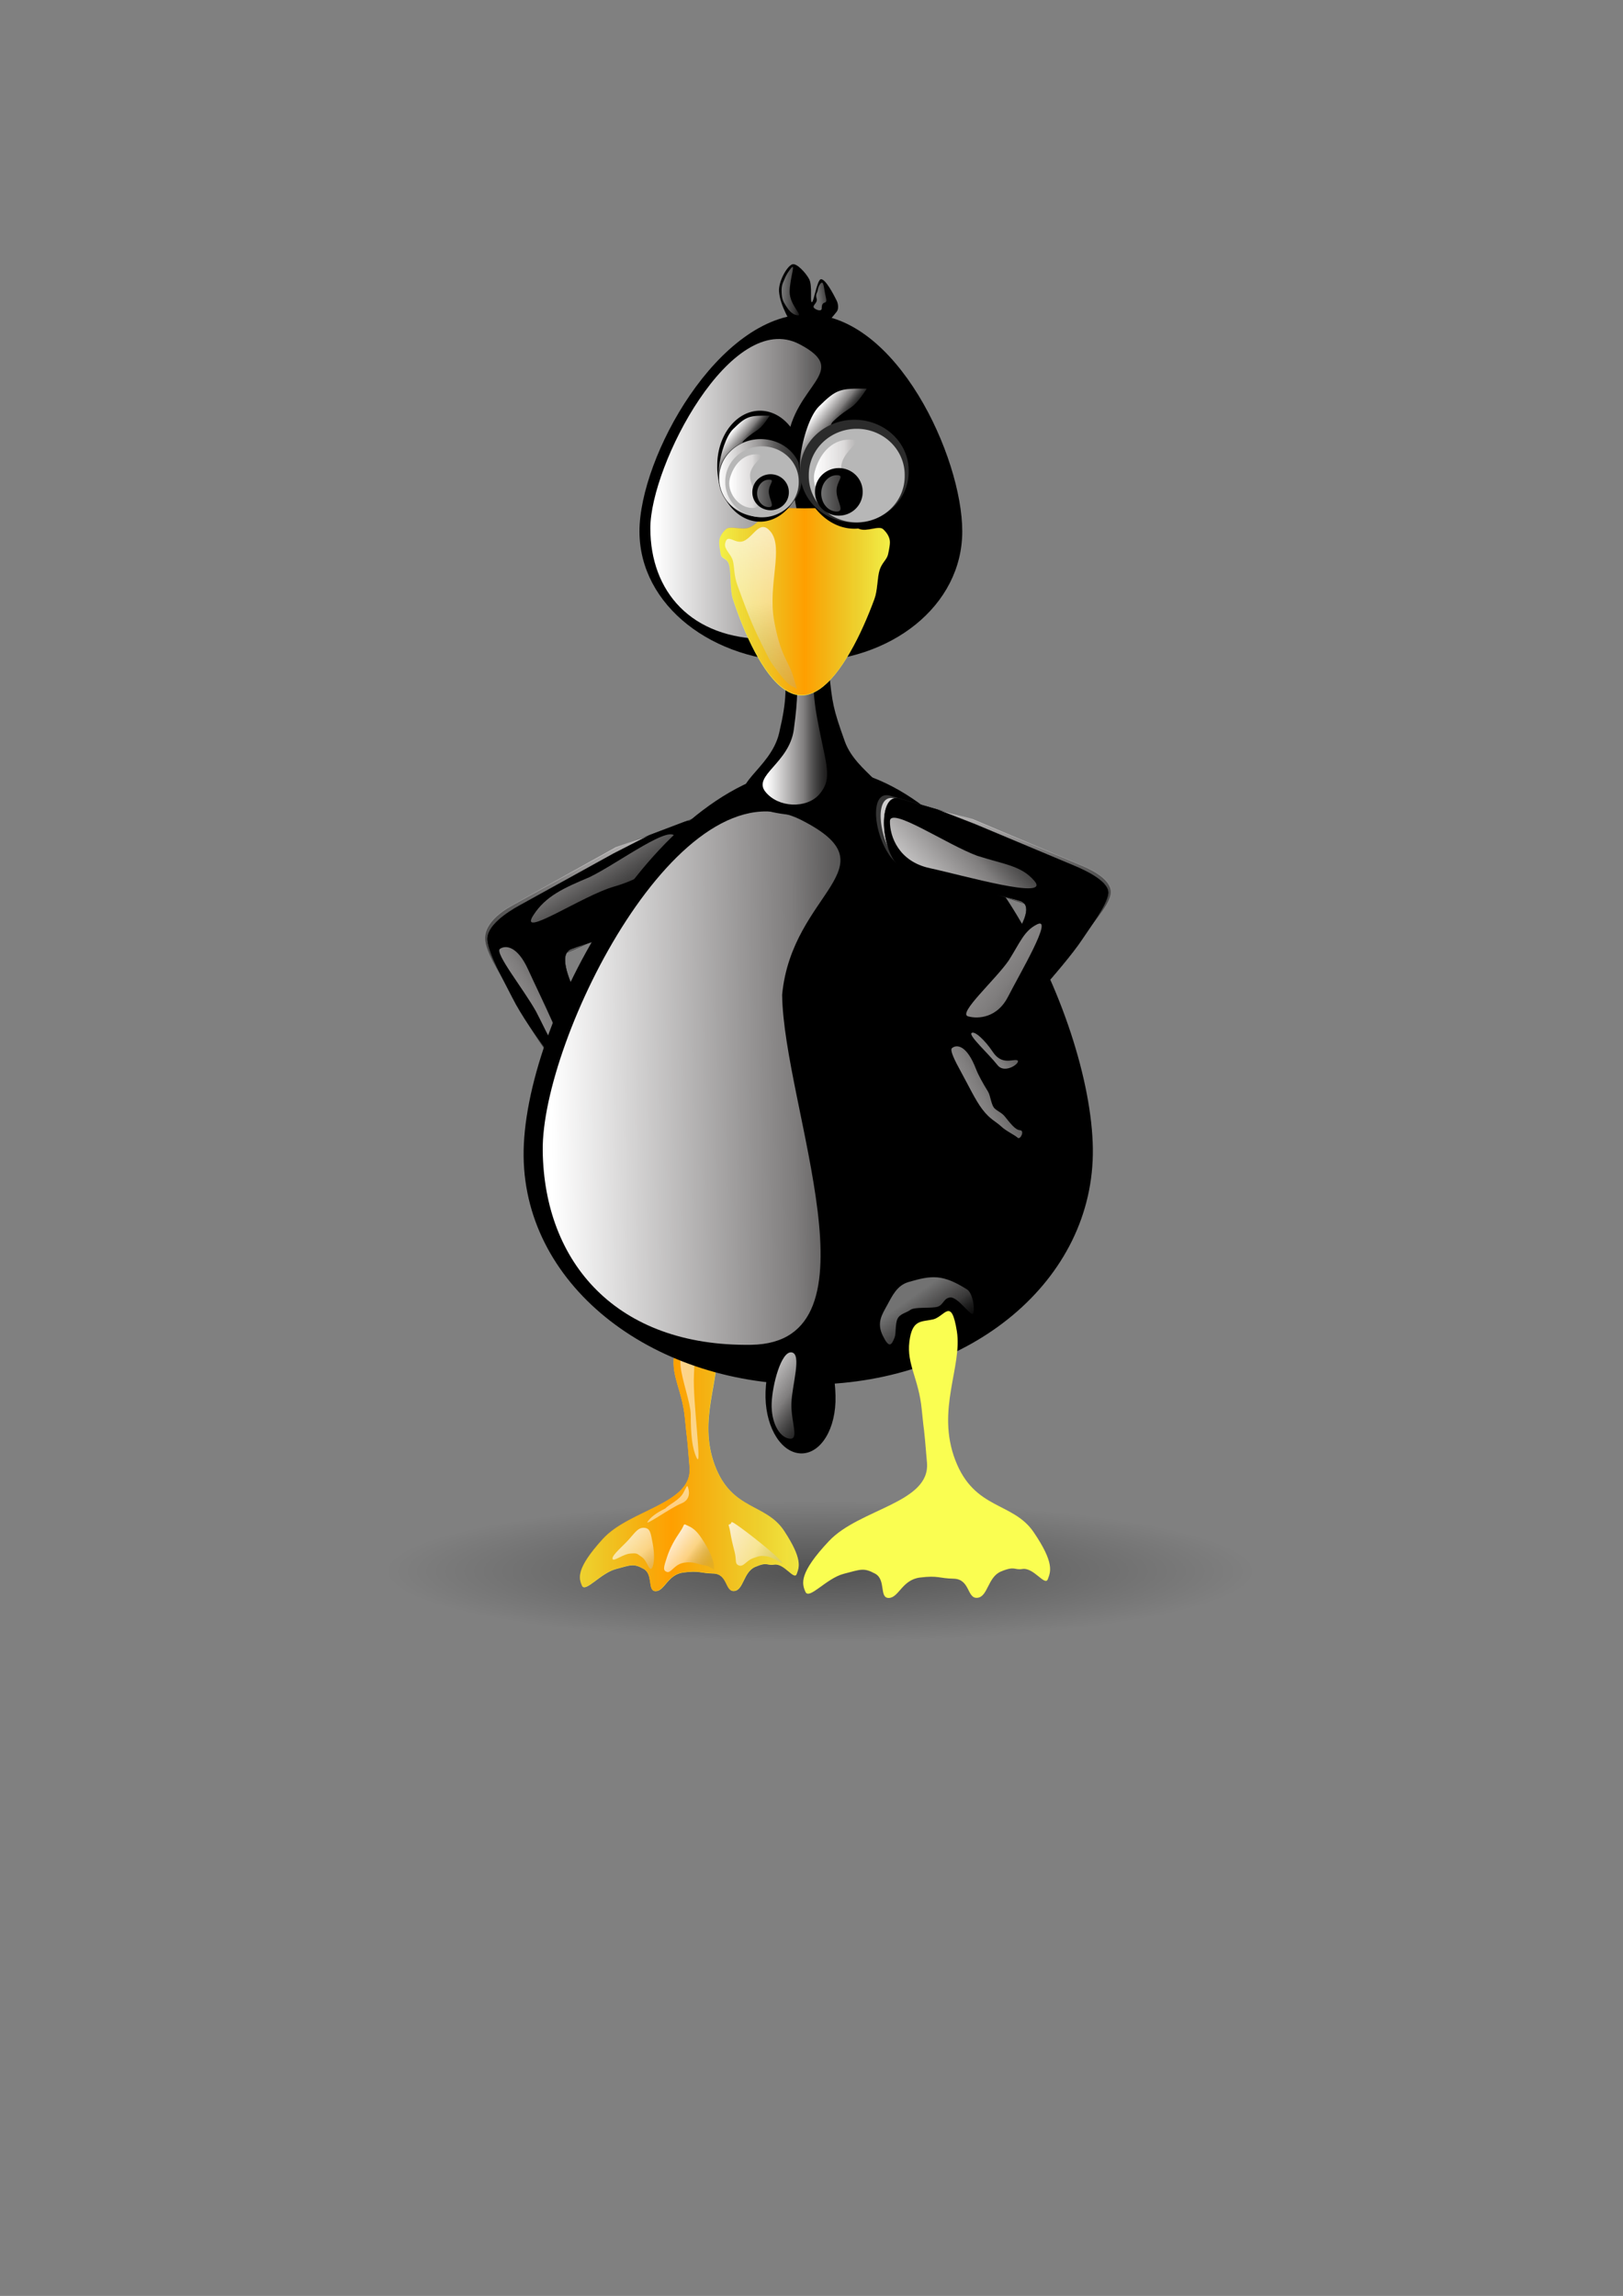 <?xml version="1.0" encoding="UTF-8" standalone="no"?>
<!-- Created with Inkscape (http://www.inkscape.org/) -->
<svg
    xmlns:inkscape="http://www.inkscape.org/namespaces/inkscape"
    xmlns:rdf="http://www.w3.org/1999/02/22-rdf-syntax-ns#"
    xmlns="http://www.w3.org/2000/svg"
    xmlns:xlink="http://www.w3.org/1999/xlink"
    xmlns:cc="http://web.resource.org/cc/"
    xmlns:dc="http://purl.org/dc/elements/1.1/"
    xmlns:sodipodi="http://inkscape.sourceforge.net/DTD/sodipodi-0.dtd"
    xmlns:svg="http://www.w3.org/2000/svg"
    xmlns:ns1="http://sozi.baierouge.fr"
    id="svg1447"
    sodipodi:docname="pinguino.svg"
    viewBox="0 0 744.09 1052.4"
    sodipodi:version="0.32"
    inkscape:version="0.42"
    sodipodi:docbase="/home/clemente/Desktop"
  >
  <rect x="0" y="0" width="744.09" height="1052.4" fill="#808080" stroke="none"/>
  <defs
      id="defs1449"
    >
    <radialGradient
        id="radialGradient4276"
        gradientUnits="userSpaceOnUse"
        cy="870.93"
        cx="348.04"
        gradientTransform="matrix(.55 -0 1.2974e-7 .186 166.44 708.56)"
        r="210"
        inkscape:collect="always"
      >
      <stop
          id="stop4172"
          style="stop-color:#000000"
          offset="0"
      />
      <stop
          id="stop4174"
          style="stop-color:#000000;stop-opacity:0"
          offset="1"
      />
    </radialGradient
    >
    <linearGradient
        id="linearGradient4428"
        y2="747.37"
        xlink:href="#linearGradient2808"
        gradientUnits="userSpaceOnUse"
        y1="746.89"
        gradientTransform="matrix(.672 1.38 -1.113 .834 1270.9 -647.2)"
        x2="424.14"
        x1="406.25"
        inkscape:collect="always"
    />
    <linearGradient
        id="linearGradient4426"
        y2="762.2"
        xlink:href="#linearGradient2808"
        gradientUnits="userSpaceOnUse"
        y1="726.34"
        x2="486.04"
        x1="422.59"
        inkscape:collect="always"
    />
    <linearGradient
        id="linearGradient4424"
        y2="753.36"
        xlink:href="#linearGradient2808"
        gradientUnits="userSpaceOnUse"
        y1="730.63"
        x2="435.03"
        x1="405.42"
        inkscape:collect="always"
    />
    <linearGradient
        id="linearGradient4422"
        y2="771.54"
        xlink:href="#linearGradient2808"
        gradientUnits="userSpaceOnUse"
        y1="720.53"
        x2="410.28"
        x1="371.74"
        inkscape:collect="always"
    />
    <linearGradient
        id="linearGradient4420"
        y2="677.17"
        xlink:href="#linearGradient2808"
        gradientUnits="userSpaceOnUse"
        y1="144.46"
        gradientTransform="matrix(-.012 -.026 .095 -.048 372.4 754.96)"
        x2="-1085.6"
        x1="1945"
        inkscape:collect="always"
    />
    <linearGradient
        id="linearGradient4418"
        y2="677.17"
        xlink:href="#linearGradient2808"
        gradientUnits="userSpaceOnUse"
        y1="144.46"
        gradientTransform="matrix(-.05 .006 -.006 -.225 443.57 751.17)"
        x2="-1085.6"
        x1="1945"
        inkscape:collect="always"
    />
    <linearGradient
        id="linearGradient4416"
        y2="723.05"
        xlink:href="#linearGradient2774"
        spreadMethod="reflect"
        gradientUnits="userSpaceOnUse"
        y1="723.05"
        gradientTransform="translate(-12.627 -22.223)"
        x2="513.1"
        x1="417.76"
        inkscape:collect="always"
    />
    <linearGradient
        id="linearGradient4414"
        y2="677.17"
        xlink:href="#linearGradient2808"
        gradientUnits="userSpaceOnUse"
        y1="144.46"
        gradientTransform="matrix(-.018 .019 -.072 -.091 785.98 454.71)"
        x2="-1085.6"
        x1="1945"
        inkscape:collect="always"
    />
    <linearGradient
        id="linearGradient4412"
        y2="677.17"
        xlink:href="#linearGradient2808"
        gradientUnits="userSpaceOnUse"
        y1="144.46"
        gradientTransform="matrix(-.032 .026 -.085 -.18 791.12 504.28)"
        x2="-1085.6"
        x1="1945"
        inkscape:collect="always"
    />
    <linearGradient
        id="linearGradient4410"
        y2="928.6"
        xlink:href="#linearGradient2808"
        gradientUnits="userSpaceOnUse"
        y1="866.96"
        gradientTransform="matrix(.493 0 0 .523 466.32 116.59)"
        x2="415.47"
        x1="336.38"
        inkscape:collect="always"
    />
    <linearGradient
        id="linearGradient4408"
        y2="677.17"
        xlink:href="#linearGradient2808"
        gradientUnits="userSpaceOnUse"
        y1="144.46"
        gradientTransform="matrix(-.117 -.032 -.185 .26 651.03 539.15)"
        x2="-1085.6"
        x1="1945"
        inkscape:collect="always"
    />
    <linearGradient
        id="linearGradient4406"
        y2="99.517"
        xlink:href="#linearGradient2808"
        gradientUnits="userSpaceOnUse"
        y1="651.74"
        gradientTransform="matrix(.002 -.166 -.415 -.147 650.94 677.96)"
        x2="655.26"
        x1="345.06"
        inkscape:collect="always"
    />
    <linearGradient
        id="linearGradient4404"
        y2="658.79"
        xlink:href="#linearGradient2808"
        gradientUnits="userSpaceOnUse"
        y1="435.22"
        x2="575.29"
        x1="408.28"
        inkscape:collect="always"
    />
    <linearGradient
        id="linearGradient4402"
        y2="112.82"
        xlink:href="#linearGradient2808"
        gradientUnits="userSpaceOnUse"
        y1="110.14"
        gradientTransform="matrix(.288 -.052 .084 .348 537.67 62.564)"
        x2="451.31"
        x1="422.28"
        inkscape:collect="always"
    />
    <linearGradient
        id="linearGradient4400"
        y2="112.82"
        xlink:href="#linearGradient2808"
        gradientUnits="userSpaceOnUse"
        y1="110.14"
        gradientTransform="matrix(.386 0 0 .556 489.39 14.607)"
        x2="451.31"
        x1="422.28"
        inkscape:collect="always"
    />
    <linearGradient
        id="linearGradient4398"
        y2="178.79"
        xlink:href="#linearGradient2808"
        gradientUnits="userSpaceOnUse"
        y1="178.79"
        gradientTransform="matrix(.475 0 0 .497 332.8 188.78)"
        x2="175.95"
        x1="121.43"
        inkscape:collect="always"
    />
    <linearGradient
        id="linearGradient4396"
        y2="348.08"
        xlink:href="#linearGradient2808"
        gradientUnits="userSpaceOnUse"
        y1="348.08"
        gradientTransform="matrix(.571 0 0 .215 567.36 83.947)"
        x2="221.68"
        x1="174.29"
        inkscape:collect="always"
    />
    <linearGradient
        id="linearGradient4394"
        y2="348.08"
        xlink:href="#linearGradient2808"
        gradientUnits="userSpaceOnUse"
        y1="348.08"
        x2="228.57"
        x1="174.29"
        inkscape:collect="always"
    />
    <linearGradient
        id="linearGradient4392"
        y2="329.73"
        xlink:href="#linearGradient2808"
        gradientUnits="userSpaceOnUse"
        y1="278.08"
        gradientTransform="matrix(.467 -.61 .227 .217 511.6 191.49)"
        x2="199.65"
        x1="201.34"
        inkscape:collect="always"
    />
    <linearGradient
        id="linearGradient4390"
        y2="178.79"
        xlink:href="#linearGradient2808"
        gradientUnits="userSpaceOnUse"
        y1="178.79"
        gradientTransform="matrix(.475 0 0 .497 270.69 184.25)"
        x2="175.95"
        x1="121.43"
        inkscape:collect="always"
    />
    <linearGradient
        id="linearGradient4388"
        y2="348.08"
        xlink:href="#linearGradient2808"
        gradientUnits="userSpaceOnUse"
        y1="348.08"
        gradientTransform="matrix(.437 0 0 .163 551.78 105.29)"
        x2="221.68"
        x1="174.29"
        inkscape:collect="always"
    />
    <linearGradient
        id="linearGradient4384"
        y2="329.73"
        xlink:href="#linearGradient2808"
        gradientUnits="userSpaceOnUse"
        y1="278.08"
        gradientTransform="matrix(.358 -.462 .173 .164 509.1 186.7)"
        x2="199.65"
        x1="201.34"
        inkscape:collect="always"
    />
    <linearGradient
        id="linearGradient4382"
        y2="926.65"
        xlink:href="#linearGradient2808"
        gradientUnits="userSpaceOnUse"
        y1="35.219"
        gradientTransform="matrix(.87 0 0 .28 211.1 66.632)"
        x2="461.69"
        x1="204.07"
        inkscape:collect="always"
    />
    <linearGradient
        id="linearGradient4380"
        y2="715.22"
        xlink:href="#linearGradient2774"
        spreadMethod="reflect"
        gradientUnits="userSpaceOnUse"
        y1="715.22"
        gradientTransform="matrix(.779 0 0 .309 219.38 -20.464)"
        x2="491.73"
        x1="392.86"
        inkscape:collect="always"
    />
    <linearGradient
        id="linearGradient4378"
        y2="399.8"
        xlink:href="#linearGradient2808"
        gradientUnits="userSpaceOnUse"
        y1="399.8"
        gradientTransform="matrix(.856 0 0 .848 -104.95 -70.118)"
        x2="665.64"
        x1="417.24"
        inkscape:collect="always"
    />
    <linearGradient
        id="linearGradient4376"
        y2="462.43"
        xlink:href="#linearGradient2808"
        gradientUnits="userSpaceOnUse"
        y1="462.43"
        gradientTransform="matrix(.532 0 0 .925 41.121 -11.72)"
        x2="191.45"
        x1="83.314"
        inkscape:collect="always"
    />
    <linearGradient
        id="linearGradient4374"
        y2="399.8"
        xlink:href="#linearGradient2808"
        gradientUnits="userSpaceOnUse"
        y1="399.8"
        gradientTransform="matrix(.856 3.5436e-18 -2.8211e-18 .848 -104.95 -70.118)"
        x2="665.64"
        x1="417.24"
        inkscape:collect="always"
    />
    <linearGradient
        id="linearGradient4372"
        y2="677.17"
        xlink:href="#linearGradient2808"
        gradientUnits="userSpaceOnUse"
        y1="144.46"
        gradientTransform="matrix(-.038 .026 -0.1 -.18 594.77 458.79)"
        x2="-1085.6"
        x1="1945"
        inkscape:collect="always"
    />
    <linearGradient
        id="linearGradient4370"
        y2="511.12"
        xlink:href="#linearGradient2808"
        gradientUnits="userSpaceOnUse"
        y1="246.92"
        gradientTransform="matrix(-.001 -.127 .234 -.113 479.87 452.37)"
        x2="133.95"
        x1="1045.4"
        inkscape:collect="always"
    />
    <linearGradient
        id="linearGradient4368"
        y2="658.79"
        xlink:href="#linearGradient2808"
        gradientUnits="userSpaceOnUse"
        y1="435.22"
        gradientTransform="matrix(-.564 0 0 .764 855.27 -60.676)"
        x2="575.29"
        x1="408.28"
        inkscape:collect="always"
    />
    <linearGradient
        id="linearGradient2808"
      >
      <stop
          id="stop2810"
          style="stop-color:#ffffff"
          offset="0"
      />
      <stop
          id="stop2814"
          style="stop-color:#fffbfb;stop-opacity:.498"
          offset=".5"
      />
      <stop
          id="stop2812"
          style="stop-color:#4b4b4b;stop-opacity:0"
          offset="1"
      />
    </linearGradient
    >
    <linearGradient
        id="linearGradient2774"
      >
      <stop
          id="stop2776"
          style="stop-color:#ff9f00"
          offset="0"
      />
      <stop
          id="stop2778"
          style="stop-color:#c89c0e;stop-opacity:0"
          offset="1"
      />
    </linearGradient
    >
  </defs
  >
  <sodipodi:namedview
      id="base"
      bordercolor="#666666"
      inkscape:pageshadow="2"
      inkscape:window-width="859"
      pagecolor="#ffffff"
      inkscape:zoom="0.35000000"
      inkscape:window-x="4"
      borderopacity="1.0"
      inkscape:current-layer="layer1"
      inkscape:cx="375.00000"
      inkscape:cy="634.28571"
      inkscape:window-y="50"
      inkscape:window-height="524"
      inkscape:pageopacity="0.0"
      inkscape:document-units="px"
  />
  <g
      id="layer1"
      inkscape:label="Layer 1"
      inkscape:groupmode="layer"
    >
    <path
        id="path3943"
        sodipodi:rx="210.00000"
        sodipodi:ry="64.285713"
        style="opacity:.359;fill-rule:evenodd;fill:url(#radialGradient4276)"
        sodipodi:type="arc"
        d="m580 870.93a210 64.286 0 1 1 -420 0 210 64.286 0 1 1 420 0z"
        transform="matrix(1.723 0 0 .828 -240.51 -.594)"
        sodipodi:cy="870.93359"
        sodipodi:cx="370.00000"
    />
    <g
        id="g4288"
        transform="translate(-293.27 57.41)"
      >
      <g
          id="g3902"
          transform="matrix(.808 0 0 .835 273.78 29.868)"
        >
        <path
            id="path3904"
            sodipodi:nodetypes="cssssssssssssssssss"
            style="fill-rule:evenodd;fill:#fafe51"
            d="m406.57 640.19c-1.41 11.26 4.69 18.54 6.2 33.84 1.5 15.29 0.81 4.59 2.66 27.01 1.66 20.2-33.98 23.09-49.25 39.3-15.27 16.22-13.68 21.44-11.84 25.57 1.84 4.12 10.46-6.77 19.2-9.07 8.75-2.29 10.1-3.14 15.78-0.11s1.94 12.37 6.95 12.23c5.01-0.13 6.66-9.13 15.62-10.25 9.26-1.15 9.53 0.43 16.88 0.57 8.46 0.17 6.66 10.13 11.99 9.61s5.18-10.44 11.86-13.22c7.17-2.99 6.53-0.58 10.77-1.26 5.69-0.91 11.35 8.85 12.78 5.12 1.42-3.73 3.43-8.1-7.07-23.57-10.49-15.48-29.8-11.07-39.46-36.31-9.66-25.25 3.63-47.01 0.82-64.68-2.82-17.67-6.1-7.29-12.08-5.99-5.97 1.31-10.41-0.05-11.81 11.21z"
        />
        <path
            id="path3906"
            sodipodi:nodetypes="cssssssssssssssssss"
            style="fill:url(#linearGradient4416);fill-rule:evenodd"
            d="m406.48 640.11c-1.4 11.27 4.7 18.54 6.2 33.84 1.5 15.29 0.81 4.59 2.66 27.02 1.66 20.19-33.98 23.08-49.25 39.29-15.27 16.22-13.68 21.44-11.84 25.57s10.46-6.77 19.21-9.07c8.74-2.29 10.1-3.14 15.78-0.11s1.93 12.37 6.94 12.23c5.01-0.13 6.66-9.12 15.63-10.24 9.26-1.16 9.53 0.42 16.87 0.56 8.46 0.17 6.66 10.14 12 9.61 5.33-0.52 5.18-10.44 11.85-13.22 7.17-2.99 6.53-0.58 10.78-1.26 5.68-0.91 11.34 8.85 12.77 5.12s3.43-8.1-7.06-23.57c-10.5-15.48-29.8-11.07-39.46-36.31-9.67-25.25 3.62-47.01 0.81-64.68s-6.1-7.29-12.07-5.99c-5.98 1.31-10.42-0.05-11.82 11.21z"
        />
        <path
            id="path3908"
            sodipodi:nodetypes="cssssc"
            style="fill:url(#linearGradient4418);fill-rule:evenodd"
            d="m416.05 671.82c-0.16-6.25-4.98-18.83-5.75-26.31-0.77-7.47 2.52-9.84 4.24-10.05 3.46-0.43 4.06 1.76 3.33 14.86-0.78 13.86 4.81 52.14 1.55 45.47-2.52-5.18-3.37-12.4-3.37-23.97z"
        />
        <path
            id="path3910"
            sodipodi:nodetypes="cssssc"
            style="fill:url(#linearGradient4420);fill-rule:evenodd"
            d="m401.53 723.63c2.67-2.59 8.12-4.68 10.3-8.6 1.95-3.51 2.12-4.32 2.52-3.41 0.79 1.81 2.05 7-3.65 9.2-6.03 2.32-21.3 12.99-19.04 9.87 1.75-2.41 4.96-4.76 9.87-7.06z"
        />
        <path
            id="path3912"
            sodipodi:nodetypes="csssssss"
            style="fill:url(#linearGradient4422);fill-rule:evenodd"
            d="m389.41 734.16c-3.78-0.12-5.68 3.79-10.1 8.09-4.42 4.29-8.21 7.57-7.57 9.09 0.63 1.51 5.93-2.78 10.1-3.03 4.16-0.26 3.53 0 6.56 2.02s4.04 7.95 5.56 6.06c1.51-1.9 1.64-8.08 0.5-13.64-1.13-5.56-1.26-8.46-5.05-8.59z"
        />
        <path
            id="path3914"
            sodipodi:nodetypes="cssssssss"
            style="fill:url(#linearGradient4424);fill-rule:evenodd"
            d="m410.12 736.18c-3.03 4.3-5.68 8.59-7.57 14.15-1.9 5.55-2.4 7.32 0 8.08 2.39 0.76 4.16-4.17 9.59-5.05 5.43-0.89 7.83 0.88 12.12 1.51 4.3 0.63 5.18 4.17 5.05 1.01-0.12-3.15-1.89-7.95-5.55-13.63-3.66-5.69-5.68-7.58-9.09-9.1-3.41-1.51-1.52-1.26-4.55 3.03z"
        />
        <path
            id="path3916"
            sodipodi:nodetypes="cssssssss"
            style="fill:url(#linearGradient4426);fill-rule:evenodd"
            d="m438.41 736.18c0.63 3.79 1.26 6.44 2.52 11.12 1.26 4.67-0.12 6.69 2.53 7.57 2.65 0.89 4.16-2.78 8.08-4.04 3.91-1.26 3.66-1.39 7.57-1.01 3.92 0.38 11.75 6.44 8.09 2.53-3.67-3.92-15.54-13.14-22.73-18.19-7.2-5.05-4.55-2.52-6.06-2.02-1.52 0.51-0.64 0.26 0 4.04z"
        />
      </g
      >
      <path
          id="path3192"
          sodipodi:nodetypes="csssc"
          style="fill-rule:evenodd;fill:#000000"
          d="m644.25 580.5c-0.54 14.72 6.11 26.9 14.96 28.2 8.85 1.29 16.56-8.78 17.1-23.51 0.53-14.72-6.27-44.14-15.12-45.43-8.85-1.3-16.41 26.02-16.94 40.74z"
      />
      <path
          id="path3259"
          sodipodi:nodetypes="ccsssscsssss"
          style="fill-rule:evenodd;fill:#363636"
          d="m611.39 317.6l-35.38 13.42-48.15 26.82c-5.53 3.09-13.03 8.82-12.1 16.06 0.92 7.25 9.29 18.68 13.87 27.8 9.16 18.24 23.78 35.28 30.66 47.35 13.76 24.15 29.97 23.14 28.5 0 0 0-22.73-26.17-31.45-44.26-4.15-8.62-10.83-22.82-3.94-25.57s19.75-9.16 28.02-12.66c14.36-6.08 19.72-0.25 28-11.4 9.04-12.16 11.51-41.18 1.97-37.56z"
      />
      <path
          id="path3261"
          sodipodi:nodetypes="ccsssscssssss"
          style="fill-rule:evenodd;fill:url(#linearGradient4368)"
          d="m609.39 319.15l-33.77 11.78-48.15 26.83c-5.54 3.08-13.03 8.81-12.11 16.06 0.93 7.24 9.3 18.67 13.88 27.79 9.15 18.25 23.78 35.28 30.66 47.36 13.75 24.14 29.97 23.13 28.49 0 0 0-22.72-26.18-31.44-44.27-4.15-8.61-10.83-22.81-3.94-25.56 6.88-2.76 19.75-9.17 28.01-12.67 14.37-6.07 18.11 1.39 26.4-9.76 4.52-6.08 7.39-16.37 7.95-24.69 0.55-8.33-1.19-14.54-5.98-12.87z"
      />
      <path
          id="path3263"
          sodipodi:nodetypes="cccsssscsssss"
          style="fill-rule:evenodd;stroke:#000000;stroke-width:.132pt;fill:#000000"
          d="m607.4 319.25l-16.46 6.24-16.45 8.42-43.19 23.86c-5.15 2.85-15.34 9.3-14.48 16.04 0.87 6.73 7.04 17.37 11.3 25.86 8.52 16.97 27.36 38.27 33.75 49.5 12.8 22.46 27.48 14.98 26.11-6.55 0 0-21.14-24.34-29.25-41.17-3.86-8.02-10.07-21.23-3.67-23.79 6.41-2.56 18.38-5.79 26.07-9.05 13.36-5.65 18.74-0.23 26.45-10.6 8.4-11.31 8.69-42.13-0.18-38.76z"
      />
      <path
          id="path3265"
          sodipodi:nodetypes="csssc"
          style="fill-rule:evenodd;fill:url(#linearGradient4370)"
          d="m563.62 344.63c13-6.26 39.28-26.14 39.34-17.44s-14.77 18-28.26 21.83c-14.28 4.05-44.17 24.36-36.89 13.07 5.64-8.75 13.82-12.41 25.81-17.46z"
      />
      <path
          id="path3267"
          sodipodi:nodetypes="csssc"
          style="fill-rule:evenodd;fill:url(#linearGradient4372)"
          d="m539.05 406.28c-5.52-9.98-19.17-26.95-16.56-28.75s8.01-1.34 12.95 9.55c5.22 11.54 20.36 41.79 14.91 37.76-4.22-3.11-6.41-9.21-11.3-18.56z"
      />
      <g
          id="g3182"
          transform="matrix(1.051 -.015 .014 1.089 277.03 152.54)"
        >
        <path
            id="path3184"
            sodipodi:nodetypes="csssc"
            style="fill-rule:evenodd;fill:#000000"
            d="m531.43 342.36c0 51.26-42.73 90.06-96.35 90.06-53.63 0-97.94-38.8-97.94-90.06 0-51.25 47.47-149.7 101.1-149.7 53.62 0 93.19 98.45 93.19 149.7z"
            transform="matrix(1.278 0 0 1.084 -190.96 -73.739)"
        />
        <path
            id="path3186"
            sodipodi:nodetypes="csssc"
            style="fill-rule:evenodd;fill:url(#linearGradient4374)"
            d="m353.56 230.8c0 47.11 43.21 147.12-15.49 147.12-58.71 0-89.8-35.81-89.8-82.92 0-47.1 62.38-164.17 114.71-137.59 40.54 20.6-4.57 29.92-9.42 73.39z"
        />
      </g
      >
      <g
          id="g3210"
          transform="matrix(.596 0 0 .613 593.87 11.287)"
        >
        <path
            id="path3198"
            sodipodi:nodetypes="cssssssss"
            style="fill-rule:evenodd;fill:#000000"
            d="m90.914 343.24c-9.092 8.58 7.071 13.13 8.081 36.36 1.015 23.23 2.525 29.3-4.041 56.57s-40.911 39.4-22.223 52.53 78.789 11.61 96.979 0c18.18-11.62-15.16-21.72-24.25-46.47s-9.59-28.28-12.12-52.53c-2.53-24.24 12.63-32.83 2.02-44.44-10.61-11.62-35.35-10.61-44.446-2.02z"
        />
        <path
            id="path3200"
            sodipodi:nodetypes="cssssssss"
            style="fill-rule:evenodd;fill:url(#linearGradient4376)"
            d="m98.082 347.44c-4.832 7.94 9.818 12.15 10.358 33.64 0.54 21.48 1.34 27.09-2.15 52.31-3.49 25.23-31.847 34.42-21.914 46.56 9.934 12.15 31.784 12.77 41.444 2.02 9.67-10.74 6.09-20.08 1.26-42.97s-5.1-26.16-6.45-48.58c-1.34-22.42 6.72-30.36 1.08-41.11-5.64-10.74-18.8-9.81-23.628-1.87z"
        />
      </g
      >
      <g
          id="g3101"
          transform="matrix(.596 0 0 .613 443.46 3.859)"
        >
        <path
            id="path2035"
            sodipodi:nodetypes="csssc"
            style="fill-rule:evenodd;fill:#000000"
            d="m531.43 342.36c0 51.26-42.73 90.06-96.35 90.06-53.63 0-97.94-38.8-97.94-90.06 0-51.25 47.47-149.7 101.1-149.7 53.62 0 93.19 98.45 93.19 149.7z"
            transform="matrix(1.278 0 0 1.084 -190.96 -73.739)"
        />
        <path
            id="path2845"
            sodipodi:nodetypes="csssc"
            style="fill-rule:evenodd;fill:url(#linearGradient4378)"
            d="m353.56 230.8c0 47.11 43.21 147.12-15.49 147.12-58.71 0-89.8-35.81-89.8-82.92 0-47.1 62.38-164.17 114.71-137.59 40.54 20.6-4.57 29.92-9.42 73.39z"
        />
      </g
      >
      <g
          id="g3144"
          transform="matrix(.596 0 0 .613 349.01 95.343)"
        >
        <path
            id="path3140"
            sodipodi:nodetypes="csssssssssssssssssssssssc"
            style="fill-rule:evenodd;fill:#fafe51"
            d="m591.02 156.41c0 1.74-0.49 4.83-1.43 8.91s-4.81 6.29-6.58 11.98-1.42 14.86-3.91 21.43-5.32 13.39-8.43 20.11-6.51 13.33-10.13 19.46c-3.62 6.14-7.48 11.8-11.51 16.62s-8.24 8.8-12.58 11.58c-4.33 2.77-8.79 4.35-13.32 4.35s-8.92-1.58-13.13-4.35c-4.21-2.78-8.25-6.76-12.07-11.58-3.83-4.82-7.44-10.48-10.8-16.62-3.36-6.13-6.48-12.74-9.31-19.46s-5.38-13.54-7.61-20.11-1.29-19.67-2.84-25.36c-1.56-5.69-5.62-3.97-6.44-8.05-0.81-4.08-1.24-7.17-1.24-8.91 0-3.47 1.84-6.78 5.17-9.8 3.32-3.01 12.06 1.06 18-1.22 5.94-2.27 10.52-9.48 16.95-12.18 7.33-3.09 16.49-1.98 25.55-1.98s18.23-1.16 25.55 1.98c7.14 3.06 10.64 10.98 16.59 13.26 5.94 2.27 15.03-2.87 18.36 0.14 3.32 3.02 5.16 6.33 5.16 9.8z"
        />
        <path
            id="path3109"
            sodipodi:nodetypes="csssssssssssssssssssssssc"
            style="fill-rule:evenodd;fill:url(#linearGradient4380)"
            d="m591.1 156.11c0 1.74-0.49 4.83-1.43 8.91-0.93 4.08-4.81 6.29-6.58 11.98-1.76 5.69-1.42 14.86-3.91 21.43s-5.32 13.39-8.43 20.11-6.5 13.33-10.13 19.46c-3.62 6.14-7.47 11.8-11.51 16.62-4.03 4.82-8.24 8.8-12.57 11.58-4.34 2.77-8.79 4.34-13.33 4.34-4.53 0-8.92-1.57-13.13-4.34-4.21-2.78-8.25-6.76-12.07-11.58s-7.43-10.48-10.8-16.62c-3.36-6.13-6.47-12.74-9.31-19.46-2.83-6.72-5.38-13.54-7.61-20.11s-1.28-19.67-2.84-25.36-5.62-3.97-6.43-8.05c-0.82-4.08-1.24-7.17-1.24-8.91 0-3.47 1.84-6.79 5.16-9.8s12.06 1.06 18.01-1.22c5.94-2.28 10.51-9.48 16.94-12.18 7.33-3.09 16.49-1.98 25.55-1.98s18.24-1.16 25.55 1.98c7.14 3.06 10.65 10.97 16.59 13.25s15.04-2.86 18.36 0.15c3.33 3.01 5.16 6.33 5.16 9.8z"
        />
        <path
            id="path3111"
            sodipodi:nodetypes="cssssssssss"
            style="fill-rule:evenodd;fill:url(#linearGradient4382)"
            d="m499.11 148.21c-7.74-8.92-12.09 2.48-19.54 6.68-7.46 4.19-13.43-6.28-15.29 2.32-0.93 4.3 4.47 7.86 5.89 12.75 1.41 4.9 0.62 10.77 3.72 18.97 6.22 16.39 10.03 26.95 18.11 42.75 8.07 15.8 6.21 12.6 12.43 20.8 6.21 8.2 9.32 10.8 12.42 12 3.11 1.2 3.73 5.2 0-7.2-3.72-12.4-9.94-15.4-14.91-42.4s7.65-54.57-2.83-66.67z"
        />
      </g
      >
      <path
          id="path2816"
          sodipodi:rx="27.142857"
          sodipodi:ry="70.000000"
          style="fill-rule:evenodd;fill:#000000"
          sodipodi:type="arc"
          d="m228.57 348.08a27.143 70 0 1 1 -54.28 0 27.143 70 0 1 1 54.28 0z"
          transform="matrix(.723 0 0 .358 496.09 31.67)"
          sodipodi:cy="348.07648"
          sodipodi:cx="201.42857"
      />
      <path
          id="path2903"
          sodipodi:nodetypes="csssc"
          style="fill-rule:evenodd;fill:url(#linearGradient4384)"
          d="m646.14 133.16c-5.48 8.19-5.33 5.35-11.73 11.25-4.16 3.82 5.73 13.95-7.44 21.69-7.9 4.65-3.84-20.69 2.38-26.79 6.11-5.99 7.38-6.3 16.79-6.15z"
      />
      <path
          id="path2818"
          sodipodi:rx="27.142857"
          sodipodi:ry="70.000000"
          style="fill-rule:evenodd;fill:#2b2b2b"
          sodipodi:type="arc"
          d="m228.57 348.08a27.143 70 0 1 1 -54.28 0 27.143 70 0 1 1 54.28 0z"
          transform="matrix(.701 0 0 .251 500.6 74.307)"
          sodipodi:cy="348.07648"
          sodipodi:cx="201.42857"
      />
      <path
          id="path2871"
          sodipodi:rx="27.142857"
          sodipodi:ry="70.000000"
          style="fill:url(#linearGradient4394);fill-rule:evenodd"
          sodipodi:type="arc"
          d="m228.57 348.08a27.143 70 0 1 1 -54.28 0 27.143 70 0 1 1 54.28 0z"
          transform="matrix(.701 0 0 .251 500.85 74.353)"
          sodipodi:cy="348.07648"
          sodipodi:cx="201.42857"
      />
      <path
          id="path2820"
          sodipodi:rx="27.142857"
          sodipodi:ry="70.000000"
          style="fill-rule:evenodd;fill:#b7b7b7"
          sodipodi:type="arc"
          d="m228.57 348.08a27.143 70 0 1 1 -54.28 0 27.143 70 0 1 1 54.28 0z"
          transform="matrix(.62 0 0 .229 517.75 83.733)"
          sodipodi:cy="348.07648"
          sodipodi:cx="201.42857"
      />
      <path
          id="path2861"
          sodipodi:nodetypes="csssc"
          style="fill-rule:evenodd;fill:url(#linearGradient4388)"
          d="m637.15 160.65c0 6.28 7.63 14.79 1.09 14.79-6.55 0-11.96-7.49-10.35-13.55 1.5-5.67 5.61-11.07 12.15-11.07s-2.89 3.55-2.89 9.83z"
      />
      <g
          id="g3051"
          transform="matrix(.596 0 0 .613 444.66 1.383)"
        >
        <path
            id="path2822"
            sodipodi:rx="19.285715"
            sodipodi:ry="20.714285"
            style="fill-rule:evenodd;fill:#000000"
            sodipodi:type="arc"
            d="m160 178.79a19.286 20.714 0 1 1 -38.57 0 19.286 20.714 0 1 1 38.57 0z"
            transform="matrix(.728 0 0 .643 236.32 157.2)"
            sodipodi:cy="178.79076"
            sodipodi:cx="140.71428"
        />
        <path
            id="path2881"
            sodipodi:nodetypes="csssc"
            style="opacity:.446;fill-rule:evenodd;fill:url(#linearGradient4390)"
            d="m337.4 271.65c0 5.68 5.22 11.67 0.16 11.67s-9.17-4.61-9.17-10.29 4.11-10.29 9.17-10.29-0.16 3.23-0.16 8.91z"
        />
      </g
      >
      <path
          id="path2951"
          sodipodi:rx="27.142857"
          sodipodi:ry="70.000000"
          style="fill-rule:evenodd;fill:#000000"
          sodipodi:type="arc"
          d="m228.57 348.08a27.143 70 0 1 1 -54.28 0 27.143 70 0 1 1 54.28 0z"
          transform="matrix(.945 0 0 .473 494.61 -13.303)"
          sodipodi:cy="348.07648"
          sodipodi:cx="201.42857"
      />
      <path
          id="path2953"
          sodipodi:nodetypes="csssc"
          style="fill-rule:evenodd;fill:url(#linearGradient4392)"
          d="m690.66 120.77c-7.16 10.82-6.96 7.07-15.33 14.86-5.43 5.05 7.49 18.43-9.72 28.66-10.32 6.14-5.02-27.34 3.11-35.4 7.99-7.92 9.65-8.32 21.94-8.12z"
      />
      <path
          id="path2955"
          sodipodi:rx="27.142857"
          sodipodi:ry="70.000000"
          style="fill-rule:evenodd;fill:#2b2b2b"
          sodipodi:type="arc"
          d="m228.57 348.08a27.143 70 0 1 1 -54.28 0 27.143 70 0 1 1 54.28 0z"
          transform="matrix(.916 0 0 .332 500.49 43.021)"
          sodipodi:cy="348.07648"
          sodipodi:cx="201.42857"
      />
      <path
          id="path2957"
          sodipodi:rx="27.142857"
          sodipodi:ry="70.000000"
          style="fill-rule:evenodd;fill:url(#linearGradient4394)"
          sodipodi:type="arc"
          d="m228.57 348.08a27.143 70 0 1 1 -54.28 0 27.143 70 0 1 1 54.28 0z"
          transform="matrix(.916 0 0 .332 500.82 43.082)"
          sodipodi:cy="348.07648"
          sodipodi:cx="201.42857"
      />
      <path
          id="path2959"
          sodipodi:rx="27.142857"
          sodipodi:ry="70.000000"
          style="fill-rule:evenodd;fill:#b7b7b7"
          sodipodi:type="arc"
          d="m228.57 348.08a27.143 70 0 1 1 -54.28 0 27.143 70 0 1 1 54.28 0z"
          transform="matrix(.81 0 0 .302 522.9 55.473)"
          sodipodi:cy="348.07648"
          sodipodi:cx="201.42857"
      />
      <path
          id="path2961"
          sodipodi:nodetypes="csssc"
          style="fill-rule:evenodd;fill:url(#linearGradient4396)"
          d="m678.92 157.08c0 8.3 9.96 19.54 1.41 19.54-8.54 0-15.62-9.89-13.52-17.9 1.97-7.48 7.33-14.63 15.88-14.63s-3.77 4.69-3.77 12.99z"
      />
      <g
          id="g2989"
          transform="matrix(.778 0 0 .81 365.97 -56.081)"
        >
        <path
            id="path2963"
            sodipodi:rx="19.285715"
            sodipodi:ry="20.714285"
            style="fill-rule:evenodd;fill:#000000"
            sodipodi:type="arc"
            d="m160 178.79a19.286 20.714 0 1 1 -38.57 0 19.286 20.714 0 1 1 38.57 0z"
            transform="matrix(.728 0 0 .643 298.43 161.74)"
            sodipodi:cy="178.79076"
            sodipodi:cx="140.71428"
        />
        <path
            id="path2965"
            sodipodi:nodetypes="csssc"
            style="opacity:.446;fill-rule:evenodd;fill:url(#linearGradient4398)"
            d="m399.52 276.19c0 5.68 5.21 11.66 0.15 11.66s-9.16-4.6-9.16-10.28 4.1-10.29 9.16-10.29-0.15 3.23-0.15 8.91z"
        />
      </g
      >
      <path
          id="path3153"
          sodipodi:nodetypes="csssssssss"
          style="fill-rule:evenodd;fill:#000000"
          d="m658.84 95.962c-3.42-6.035-7.93-13.267-8.42-19.809-0.31-4.188 3.4-11.327 6.02-12.381 1.99-0.803 6.32 3.928 7.82 6.809 1.51 2.897 0.33 10.524 1.2 10.524 0.94 0 2.39-10.425 4.21-10.524 1.99-0.107 5.5 6.368 7.22 9.905 0.69 1.415 0.95 3.729 0 4.952-3.67 4.761-9.06 10.213-13.84 13-1.23 0.721-3.42-1.083-4.21-2.476z"
      />
      <path
          id="path3157"
          sodipodi:nodetypes="csssssc"
          style="opacity:.446;fill-rule:evenodd;fill:url(#linearGradient4400)"
          d="m655.3 76.407c0 6.584 7.5 11.869 2.74 10.534-1.77-0.496-3.33-2.327-4.43-4.106-1.37-2.219-1.85-3.06-2-6.329-0.15-3.3 0.67-4.339 1.16-5.555 0.48-1.217 1.06-2.602 2.51-4.587 3.52-4.792 0.02 3.459 0.02 10.043z"
      />
      <path
          id="path3178"
          sodipodi:nodetypes="csssssc"
          style="opacity:.446;fill-rule:evenodd;fill:url(#linearGradient4402)"
          d="m671.9 78.838c1 4.127-1.87 0.744-1.89 5.14-0.01 1.437-2.31 0.849-3.4-0.118-1.36-1.207 1.67-2.327 1.06-4.355-0.61-2.048 0.28-2.7 0.45-3.527 0.18-0.827 0.21-1.9 1.19-3.211 1.69-2.271 1.6 1.945 2.59 6.071z"
      />
      <g
          id="g3250"
          transform="matrix(.596 0 0 .613 443.46 3.859)"
        >
        <path
            id="path3222"
            sodipodi:nodetypes="ccsssscsssss"
            style="fill-rule:evenodd;fill:#363636"
            d="m432.66 495.06l62.76 17.55 85.42 35.11c9.82 4.04 23.12 11.54 21.47 21.02-1.64 9.48-16.49 24.44-24.61 36.38-16.24 23.88-42.19 46.17-54.39 61.97-24.41 31.6-53.17 30.28-50.56 0 0 0 40.32-34.25 55.79-57.93 7.37-11.27 19.21-29.86 6.99-33.46-12.21-3.6-35.04-11.99-49.7-16.57-25.48-7.95-34.99-0.33-49.69-14.92-16.02-15.91-20.41-53.89-3.48-49.15z"
        />
        <path
            id="path3240"
            sodipodi:nodetypes="ccsssscssssss"
            style="fill-rule:evenodd;fill:url(#linearGradient4404)"
            d="m436.21 497.09l59.9 15.41 85.43 35.11c9.82 4.03 23.12 11.54 21.47 21.02s-16.49 24.44-24.61 36.38c-16.24 23.87-42.19 46.17-54.39 61.97-24.41 31.6-53.17 30.28-50.56 0 0 0 40.32-34.25 55.79-57.93 7.36-11.28 19.2-29.86 6.99-33.46-12.22-3.6-35.04-11.99-49.7-16.57-25.48-7.96-32.13 1.81-46.83-12.78-8.02-7.95-13.12-21.43-14.1-32.32-0.99-10.89 2.1-19.02 10.61-16.83z"
        />
        <path
            id="path3216"
            sodipodi:nodetypes="cccsssscsssss"
            style="fill-rule:evenodd;stroke:#000000;stroke-width:.201pt;fill:#000000"
            d="m439.74 497.21l29.19 8.17 29.19 11.02 76.61 31.23c9.14 3.73 27.22 12.17 25.69 20.98-1.53 8.82-12.49 22.74-20.04 33.85-15.11 22.21-61.67 69.63-73.02 84.32-22.71 29.4-37.93 6.83-35.5-21.34 0 0 39.83-38.63 54.22-60.65 6.85-10.49 17.87-27.78 6.5-31.13-11.36-3.35-32.6-7.58-46.24-11.84-23.7-7.4-33.25-0.31-46.93-13.88-14.91-14.8-15.42-55.13 0.33-50.73z"
        />
        <path
            id="path3194"
            sodipodi:nodetypes="csssc"
            style="fill-rule:evenodd;fill:url(#linearGradient4406)"
            d="m499.7 539.97c-23.05-8.19-67.03-37.23-67.13-25.84-0.11 11.39 6.74 30.09 30.67 35.1 25.34 5.3 93.4 24.35 80.49 9.57-10-11.44-22.75-12.21-44.03-18.83z"
        />
        <path
            id="path3236"
            sodipodi:nodetypes="csssc"
            style="fill-rule:evenodd;fill:url(#linearGradient4408)"
            d="m523.94 618.27c-10.26 14.46-39.35 39.55-31.3 41.76 8.06 2.21 22.65 0.96 30.82-14.71 8.66-16.6 35.32-60.28 22.34-54.08-10.04 4.8-13.06 13.5-21.86 27.03z"
        />
      </g
      >
      <path
          id="path3599"
          sodipodi:nodetypes="csssc"
          style="fill-rule:evenodd;fill:url(#linearGradient4410)"
          d="m647.05 585.87c-0.29 8.44 3.3 15.42 8.09 16.17 4.79 0.74 0.68-7.8 0.97-16.24 0.29-8.45 4.89-22.56 0.11-23.3-4.79-0.74-8.88 14.93-9.17 23.37z"
      />
      <path
          id="path3808"
          sodipodi:nodetypes="cssssssssss"
          style="fill-rule:evenodd;fill:url(#linearGradient4412)"
          d="m743.66 451.11c-3.17-4.14-6.49-11.19-9.63-16.87-3.13-5.67-5.41-10.32-4.3-11.22 2.22-1.81 6.8-1.34 10.99 9.55 1.11 2.89 3.16 6.55 5.52 10.37 1.19 1.9 1.42 6.39 3.17 7.87 1.67 1.41 3.2 1.9 4.53 3.55 2.82 3.47 4.79 6.14 7 6.3 2.23 0.16 0.11 4.49-1.05 3.48-1.79-1.55-5.24-3-7.63-5.23-2.46-2.31-5-3.09-8.6-7.8z"
      />
      <path
          id="path3812"
          sodipodi:nodetypes="csssc"
          style="fill-rule:evenodd;fill:url(#linearGradient4414)"
          d="m750.5 430.7c-3.99-5.07-13.08-13.28-11.83-14.56 1.24-1.28 6.07 3.04 9.82 8.69 3.97 5.98 8.88 3.3 10.9 3.7 2.86 0.56-5.32 6.95-8.89 2.17z"
      />
      <g
          id="g3881"
          transform="matrix(.912 0 0 .912 339.39 -26.235)"
        >
        <path
            id="path3782"
            sodipodi:nodetypes="cssssssssssssssssss"
            style="fill-rule:evenodd;fill:#fafe51"
            d="m406.57 640.19c-1.41 11.26 4.69 18.54 6.2 33.84 1.5 15.29 0.81 4.59 2.66 27.01 1.66 20.2-33.98 23.09-49.25 39.3-15.27 16.22-13.68 21.44-11.84 25.57 1.84 4.12 10.46-6.77 19.2-9.07 8.75-2.29 10.1-3.14 15.78-0.11s1.94 12.37 6.95 12.23c5.01-0.13 6.66-9.13 15.62-10.25 9.26-1.15 9.53 0.43 16.88 0.57 8.46 0.17 6.66 10.13 11.99 9.61s5.18-10.44 11.86-13.22c7.17-2.99 6.53-0.58 10.77-1.26 5.69-0.91 11.35 8.85 12.78 5.12 1.42-3.73 3.43-8.1-7.07-23.57-10.49-15.48-29.8-11.07-39.46-36.31-9.66-25.25 3.63-47.01 0.82-64.68-2.82-17.67-6.1-7.29-12.08-5.99-5.97 1.31-10.41-0.05-11.81 11.21z"
        />
        <path
            id="path3871"
            sodipodi:nodetypes="cssssssssssssssssss"
            style="fill-rule:evenodd;fill:url(#linearGradient4416)"
            d="m406.48 640.11c-1.4 11.27 4.7 18.54 6.2 33.84 1.5 15.29 0.81 4.59 2.66 27.02 1.66 20.19-33.98 23.08-49.25 39.29-15.27 16.22-13.68 21.44-11.84 25.57s10.46-6.77 19.21-9.07c8.74-2.29 10.1-3.14 15.78-0.11s1.93 12.37 6.94 12.23c5.01-0.13 6.66-9.12 15.63-10.24 9.26-1.16 9.53 0.42 16.87 0.56 8.46 0.17 6.66 10.14 12 9.61 5.33-0.52 5.18-10.44 11.85-13.22 7.17-2.99 6.53-0.58 10.78-1.26 5.68-0.91 11.34 8.85 12.77 5.12s3.43-8.1-7.06-23.57c-10.5-15.48-29.8-11.07-39.46-36.31-9.67-25.25 3.62-47.01 0.81-64.68s-6.1-7.29-12.07-5.99c-5.98 1.31-10.42-0.05-11.82 11.21z"
        />
        <path
            id="path3786"
            sodipodi:nodetypes="cssssc"
            style="fill-rule:evenodd;fill:url(#linearGradient4418)"
            d="m416.05 671.82c-0.16-6.25-4.98-18.83-5.75-26.31-0.77-7.47 2.52-9.84 4.24-10.05 3.46-0.43 4.06 1.76 3.33 14.86-0.78 13.86 4.81 52.14 1.55 45.47-2.52-5.18-3.37-12.4-3.37-23.97z"
        />
        <path
            id="path3788"
            sodipodi:nodetypes="cssssc"
            style="fill-rule:evenodd;fill:url(#linearGradient4420)"
            d="m401.53 723.63c2.67-2.59 8.12-4.68 10.3-8.6 1.95-3.51 2.12-4.32 2.52-3.41 0.79 1.81 2.05 7-3.65 9.2-6.03 2.32-21.3 12.99-19.04 9.87 1.75-2.41 4.96-4.76 9.87-7.06z"
        />
        <path
            id="path3833"
            sodipodi:nodetypes="csssssss"
            style="fill-rule:evenodd;fill:url(#linearGradient4422)"
            d="m389.41 734.16c-3.78-0.12-5.68 3.79-10.1 8.09-4.42 4.29-8.21 7.57-7.57 9.09 0.63 1.51 5.93-2.78 10.1-3.03 4.16-0.26 3.53 0 6.56 2.02s4.04 7.95 5.56 6.06c1.51-1.9 1.64-8.08 0.5-13.64-1.13-5.56-1.26-8.46-5.05-8.59z"
        />
        <path
            id="path3835"
            sodipodi:nodetypes="cssssssss"
            style="fill-rule:evenodd;fill:url(#linearGradient4424)"
            d="m410.12 736.18c-3.03 4.3-5.68 8.59-7.57 14.15-1.9 5.55-2.4 7.32 0 8.08 2.39 0.76 4.16-4.17 9.59-5.05 5.43-0.89 7.83 0.88 12.12 1.51 4.3 0.63 5.18 4.17 5.05 1.01-0.12-3.15-1.89-7.95-5.55-13.63-3.66-5.69-5.68-7.58-9.09-9.1-3.41-1.51-1.52-1.26-4.55 3.03z"
        />
        <path
            id="path3837"
            sodipodi:nodetypes="cssssssss"
            style="fill-rule:evenodd;fill:url(#linearGradient4426)"
            d="m438.41 736.18c0.63 3.79 1.26 6.44 2.52 11.12 1.26 4.67-0.12 6.69 2.53 7.57 2.65 0.89 4.16-2.78 8.08-4.04 3.91-1.26 3.66-1.39 7.57-1.01 3.92 0.38 11.75 6.44 8.09 2.53-3.67-3.92-15.54-13.14-22.73-18.19-7.2-5.05-4.55-2.52-6.06-2.02-1.52 0.51-0.64 0.26 0 4.04z"
        />
      </g
      >
      <path
          id="path3930"
          sodipodi:nodetypes="cssssssssssc"
          style="opacity:.446;fill-rule:evenodd;fill:url(#linearGradient4428)"
          d="m710.95 542.83c-2.14 1.61-5 1.88-6.17 4.23-1.16 2.35-0.63 6.78-1.36 8.62-0.72 1.83-1.36 3.1-2.18 3.17-0.81 0.07-1.81-1.06-3.25-4.02-2.89-5.92-0.35-9.66 1.99-13.94 2.34-4.27 4.49-9.07 9.78-10.63 10.79-3.18 15.7-3.62 26.84 3.36 2.94 1.85 3.82 10.34 2.67 11.21s-7.02-7.92-10.39-7.5c-3.38 0.41-2.93 3.97-6.68 4.46-3.74 0.5-9-0.05-11.25 1.04z"
      />
    </g
    >
  </g
  >
</svg
>
